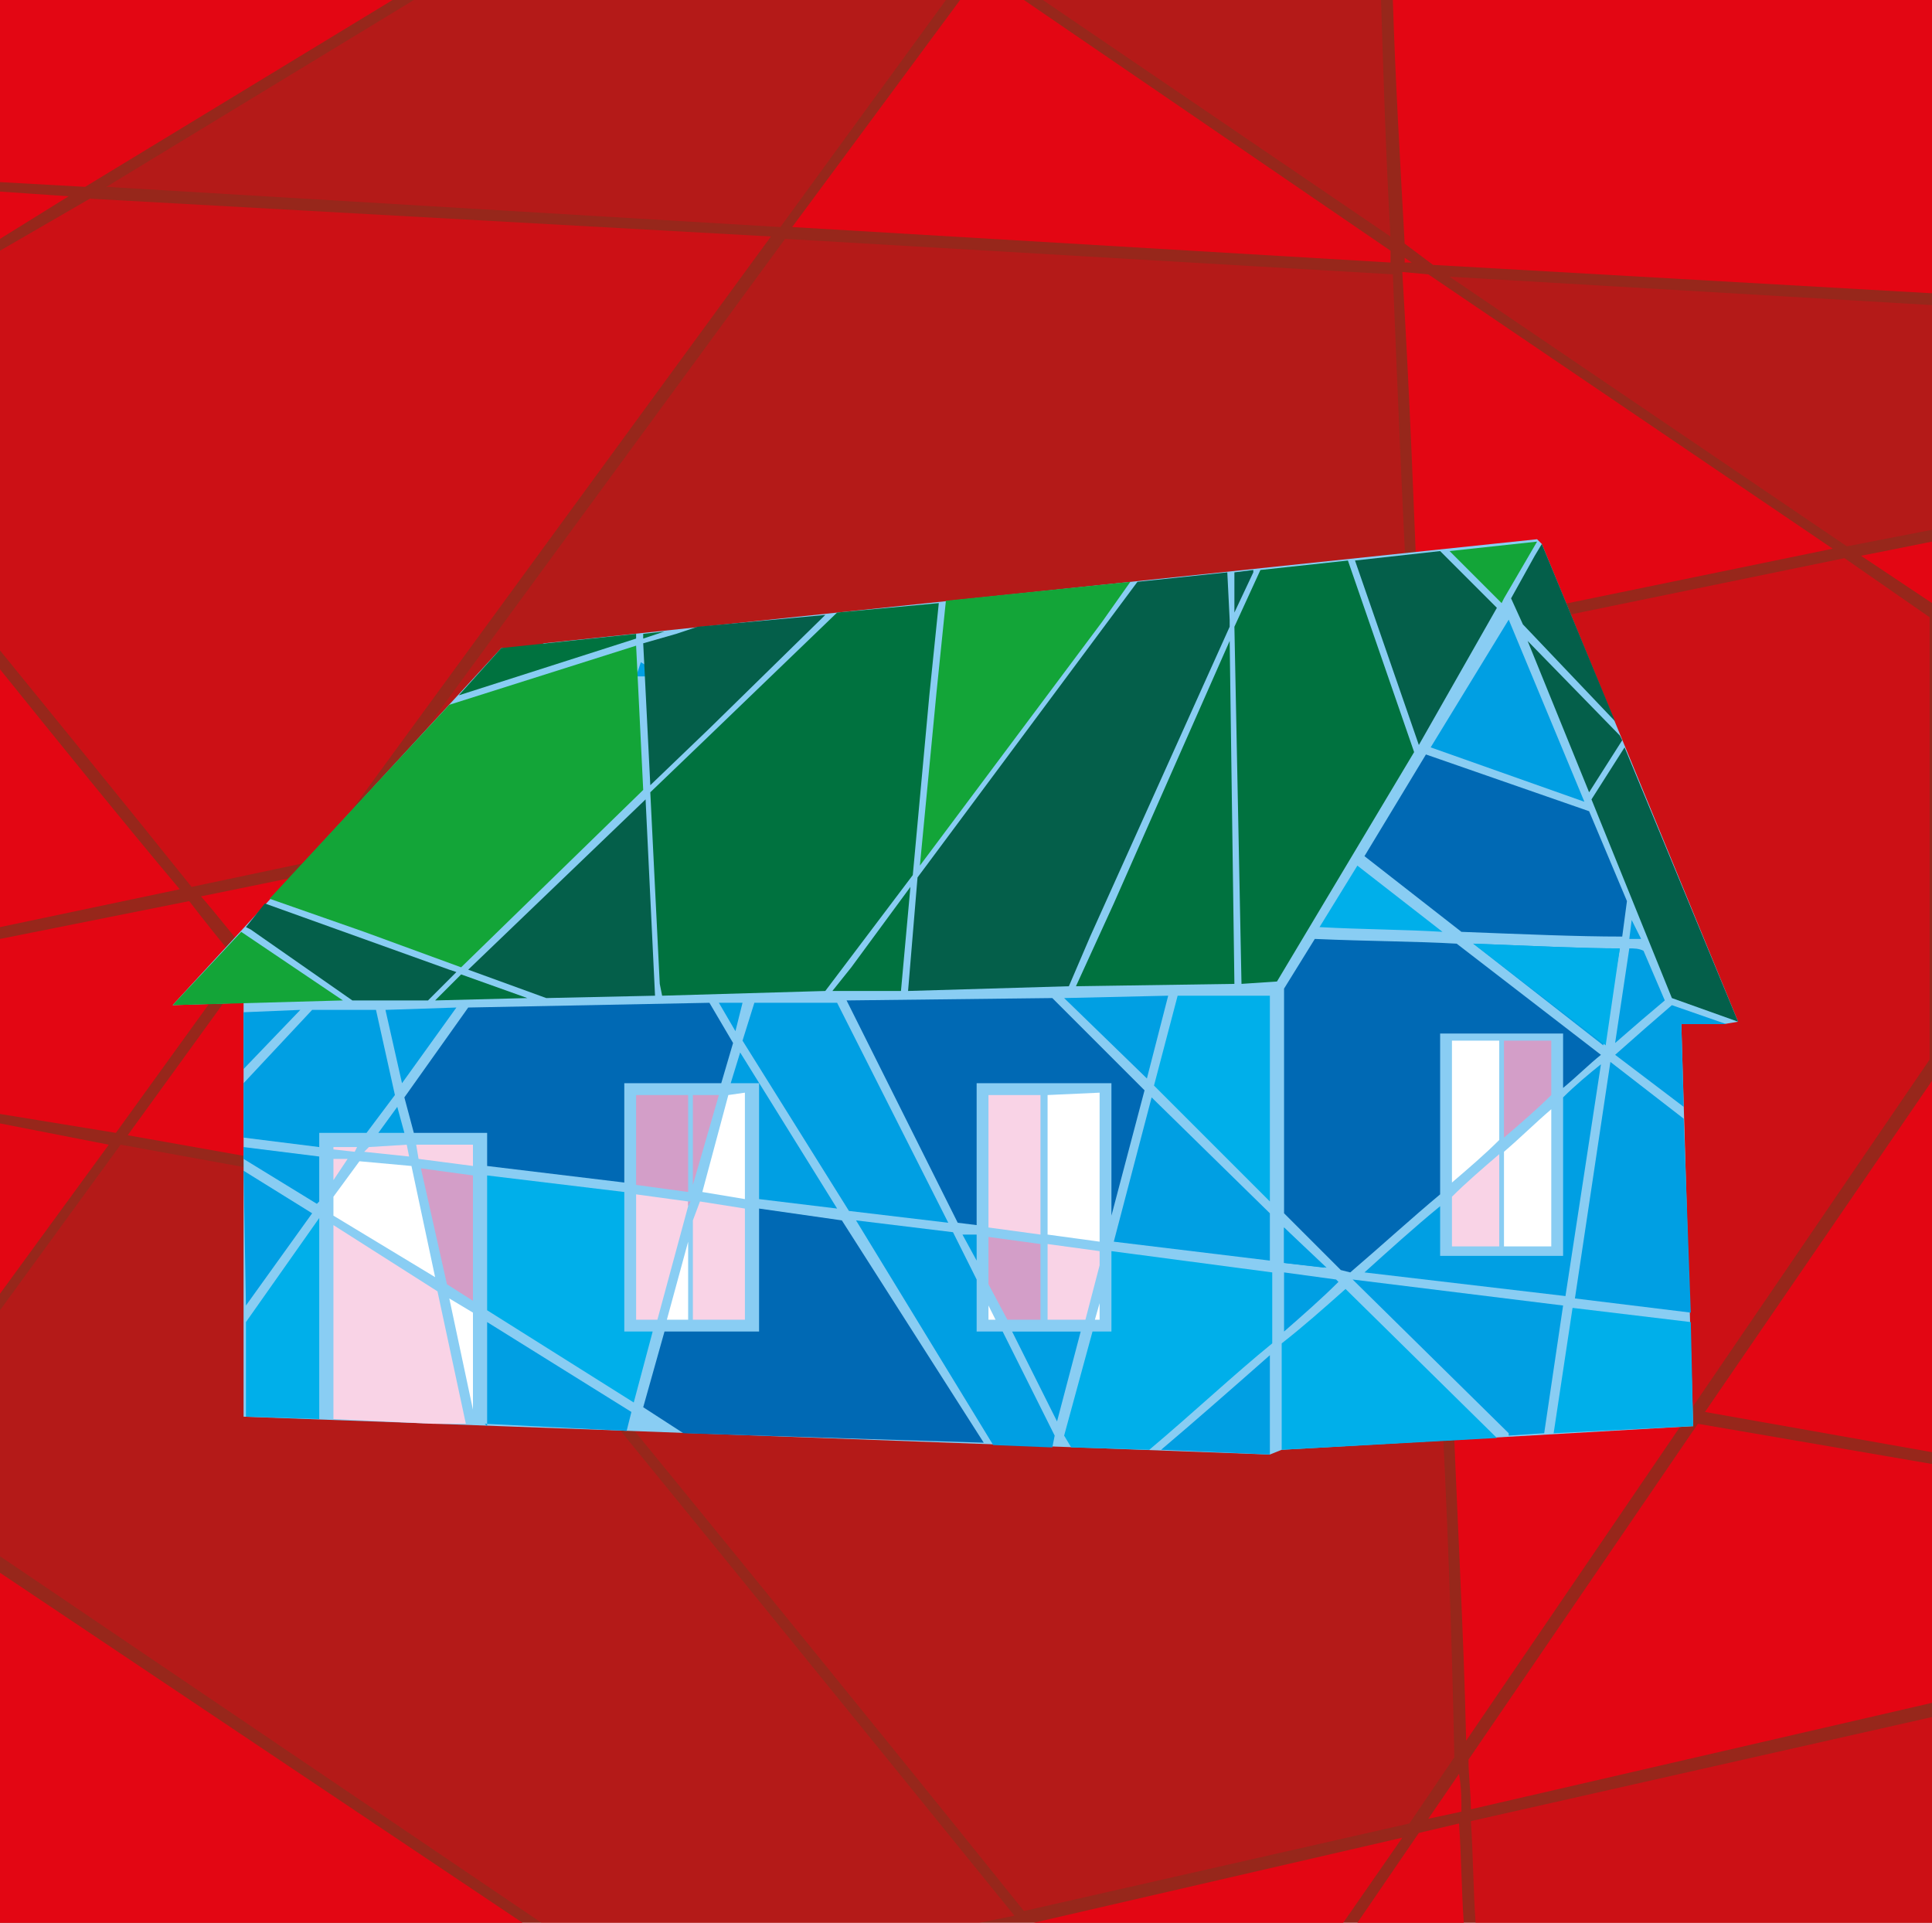 <?xml version="1.0" encoding="UTF-8"?>
<svg data-bbox="0 0 81.7 81.3" viewBox="0 0 81.7 81.3" xmlns="http://www.w3.org/2000/svg" data-type="ugc">
    <g>
        <path fill="#97271b" d="M81.7 0v81.3H0V0h81.7z"/>
        <path d="M58.8 10c-.2-3.5-.3-6.9-.4-10H44.1l14.7 10z" fill="#e30613" opacity=".39"/>
        <path d="M61.4 58.3c.2 5.6.5 10.7.6 15.3l9.2-13.5-9.8-1.8z" fill="#e30613"/>
        <path d="m60.4 76.9 1.4-.3c0-.5 0-1-.1-1.6l-1.3 1.9z" fill="#e30613"/>
        <path d="m33.5 9.6 25.3 1.5v-.5L43.3 0h-2.7l-7.1 9.6z" fill="#e30613"/>
        <path fill="#e30613" opacity=".39" d="M4.5 7.9 33 9.6 40 0H17.5l-13 7.9z"/>
        <path fill="#e30613" d="M2.9 8.3 0 8.1v2l2.9-1.8z"/>
        <path d="M60.9 58.2 19 50.9c8.4 10.3 17 20.8 24.3 29.9l16.3-3.7 1.9-2.8c-.1-5.1-.3-10.5-.6-16.1z" fill="#e30613" opacity=".39"/>
        <path fill="#e30613" d="M16.6 0H0v7.7l3.6.2 13-7.9z"/>
        <path fill="#e30613" d="M81.7 61.4V45.7l-9.6 14 9.6 1.7z"/>
        <path d="m60.6 11.2 21.1 1.2V0H58.9c.1 3.2.3 6.7.5 10.3l1.2.9z" fill="#e30613"/>
        <path d="M62.1 74.4c0 .7.1 1.4.1 2.1L81.7 72V61.9l-9.9-1.7-9.7 14.2z" fill="#e30613"/>
        <path fill="#e30613" d="M0 81.3h22.1L0 66.5v14.8z"/>
        <path d="m8.1 37.5 5.2-1.1L32.6 10 3.8 8.4 0 10.6v16.9c2.6 3.2 5.3 6.5 8.1 10z" opacity=".7" fill="#e30613"/>
        <path d="m78 23.6-18 3.7.6 13.8c.3 5.9.5 11.5.7 16.7l10.2 1.8 10.1-14.8V26.1L78 23.6z" opacity=".7" fill="#e30613"/>
        <path fill="#e30613" opacity=".39" d="m61.3 11.7 16.8 11.4 3.6-.7v-9.5l-20.4-1.2z"/>
        <path fill="#e30613" d="M81.7 25.5v-2.6l-3 .6 3 2z"/>
        <path d="M0 28.3v10.9l7.6-1.6C5 34.5 2.5 31.4 0 28.3z" fill="#e30613"/>
        <path d="m59.3 77.7-15.6 3.6h13.1l2.5-3.6z" fill="#e30613"/>
        <path fill="#e30613" d="M0 47.5v7.2l4.6-6.3-4.6-.9z"/>
        <path d="m12.9 37-4.4.9c.7.8 1.3 1.6 2 2.4l2.4-3.3z" fill="#e30613"/>
        <path d="m60 26.8 17.5-3.6-17.1-11.6-1.1-.1c.3 4.9.5 10.1.7 15.3z" fill="#e30613"/>
        <path d="m58.9 11.6-25.7-1.5L14 36.3l45.6-9.4c-.3-5.3-.5-10.4-.7-15.3z" fill="#e30613" opacity=".39"/>
        <path d="m61.7 77.1-1.7.4-2.6 3.8h4.5c-.1-1.4-.1-2.8-.2-4.2z" fill="#e30613"/>
        <path d="m59.6 27.4-46 9.5-2.8 3.8c2.6 3.1 5.2 6.3 7.8 9.6l42.3 7.4c-.4-9.8-.9-20.3-1.3-30.3z" fill="#e30613"/>
        <path d="m4.9 47.9 5.2-7.2c-.7-.8-1.4-1.7-2.1-2.6l-8 1.6v7.4l4.9.8z" fill="#e30613"/>
        <path d="m59.7 11.1-.3-.2v.2h.3z" fill="#e30613"/>
        <path d="m5.4 48 12.4 2.2c-2.5-3-4.9-6.1-7.4-9.1l-5 6.9z" fill="#e30613"/>
        <path d="M22.9 81.3h18.5l1.5-.3c-7.3-9-15.8-19.5-24.6-30.2L5.1 48.4l-5.1 7v10.4l22.9 15.5z" fill="#e30613" opacity=".39"/>
        <path d="M62.4 81.3h19.3v-8.7L62.2 77c.1 1.5.1 2.9.2 4.3z" opacity=".7" fill="#e30613"/>
        <path fill="#89cdf3" d="m22.4 27.5-1.2-.1L7.3 42.5l3-.1v17.5l43.4 1.6.5-.2 17.4-1-.5-17h1.8l.6-.1L65.2 23l-.2-.2-42 4.4-.6.3z"/>
        <path fill="none" d="M56.5 30.6 54 33.4l3.7 2.9 2.6-4.4-3.8-1.3z"/>
        <path fill="none" d="m43 30.7 1.1-.1.4-1.3-2.5-.1 1 1.5z"/>
        <path fill="none" d="m44.9 29.3-.3 1.2.8-.1-.5-1.1z"/>
        <path fill="none" d="m14.8 41.1-1.6 1.6h2.7l-.2-.9-.9-.7z"/>
        <path d="m35.8 42.3 8.7-.1-2-1.9 8-.7-.7 2.6 3.9-.1v8.7l.6.6v-9.6l1.3-2.1c-5.4-.2-12.5-.5-21.6-.9l1.8 3.5z" fill="none"/>
        <path fill="none" d="m43.4 40.6 1.6 1.6 4.4-.1.6-2.1-6.6.6z"/>
        <path fill="none" d="m67.2 34.4 1.6 3.8.4-3.1-2-.7z"/>
        <path fill="none" d="m53.7 53.3.6.1v-1.5l-.6-.6v2z"/>
        <path d="m69.5 40.1.9 2.1c1.3-1.1 2.1-1.7 2.5-2.1h-3.4z" fill="none"/>
        <path fill="none" d="m28.6 40.2-7.5.5-1.3 1.9 10.2-.2-1.4-2.2z"/>
        <path fill="none" d="m32.1 39.9-3.1.2 1.4 2.3h1l.7-2.5z"/>
        <path d="M53.7 56.8c.2-.2.4-.3.6-.5v-2.5l-.6-.1v3.1z" fill="none"/>
        <path fill="#00afea" d="M13.5 60v-8.5l-3.1 4.4v4l3.1.1z"/>
        <path fill="#0069b4" d="M47 45.8v5.6l1.4-5.3-3.9-3.9-8.7.1 4.7 9.4.8.1v-6H47z"/>
        <path fill="#009fe3" d="M26.9 28.6h1.2l-1-.6-.2.6z"/>
        <path fill="#009fe3" d="m32.1 50.7 3.3.4-4.1-6.6-.4 1.3h1.2v4.9z"/>
        <path fill="#009fe3" d="m48.5 45.6.9-3.5-4.4.1 3.5 3.4z"/>
        <path fill="#0069b4" d="M32.1 51.1v5.2h-4l-.9 3.2 1.7 1.1 12.7.4-6-9.4-3.5-.5z"/>
        <path fill="#009fe3" d="M20.6 55.9v4.4l-.1-.1 6 .3.2-.8-6.1-3.8z"/>
        <path fill="#009fe3" d="M42.4 56.3h-1.1v-2.2l-1-2-4.1-.5 5.8 9.5 2.5.1.1-.5-2.2-4.4z"/>
        <path fill="#009fe3" d="m40.7 52.2.6 1.1v-1.1h-.6z"/>
        <path fill="#009fe3" d="m44.7 60.1 1-3.8h-2.9l1.9 3.8z"/>
        <path fill="#00afea" d="M53.7 50.8v-8.7h-3.9l-1 3.8 4.9 4.9z"/>
        <path fill="#009fe3" d="m47.1 52.5 6.6.8v-2l-5-4.9-1.6 6.1z"/>
        <path fill="#009fe3" d="M10.3 42.8v2.4l2.4-2.5-2.4.1z"/>
        <path fill="#00afea" d="m26.4 50.4-5.8-.7v5.7l6.2 3.9.8-3h-1.2v-5.9z"/>
        <path d="M53.7 61.5v-4.2c-1.7 1.5-3.3 2.9-4.6 4l4.6.2z" fill="#009fe3"/>
        <path fill="#0069b4" d="m20.6 49.3 5.8.7v-4.2h4.1l.5-1.7-1-1.7-10.2.2-2.7 3.8.4 1.5h3.1v1.4z"/>
        <path fill="#009fe3" d="M13.5 47.9h2l1.2-1.6-.8-3.6h-2.7l-2.9 3.1v2.3l3.2.4v-.6z"/>
        <path fill="#009fe3" d="m19.3 42.6-3 .1.7 3.1 2.3-3.2z"/>
        <path fill="#009fe3" d="M10.3 48.5v.5l3.1 1.9.1-.1v-1.9l-3.2-.4z"/>
        <path fill="#009fe3" d="m16.8 46.8-.8 1.1h1.1l-.3-1.1z"/>
        <path fill="#009fe3" d="m10.3 49.5.1 5.7 2.8-3.9-2.9-1.8z"/>
        <path fill="#009fe3" d="M31.4 42.4h-1l.7 1.2.3-1.2z"/>
        <path fill="#009fe3" d="m35.9 51.2 4.2.5-4.7-9.3h-3.5l-.5 1.6 4.5 7.2z"/>
        <path d="M47 52.9v3.4h-.8L45 60.7l.3.5 3.3.1c1.9-1.6 3.6-3.2 5.2-4.5v-3l-6.8-.9z" fill="#00afea"/>
        <path fill="#009fe3" d="m56.1 53.6-1.8-1.7v1.5l1.8.2z"/>
        <path fill="#df870c" d="M46.5 52.9v.6"/>
        <path fill="#f9d3e6" d="M44.3 55.8h1.6l.6-2.3v-.6l-2.2-.3v3.2z"/>
        <path fill="#d39ec8" d="M44 55.8v-3.2l-2.2-.3v2l.8 1.5H44z"/>
        <path fill="#ffffff" d="M46.5 55.8v-.7l-.2.7h.2z"/>
        <path fill="#ffffff" d="M41.8 55.8h.3l-.3-.6v.6z"/>
        <path fill="#f9d3e6" d="M29.3 51.6v4.2h2.2v-4.7l-1.9-.3-.3.8z"/>
        <path fill="#ffffff" d="M31.5 50.7v-4.5l-.7.1-1.1 4.1 1.8.3z"/>
        <path fill="#ffffff" d="M28.2 55.8h.9v-3.3l-.9 3.3z"/>
        <path fill="#f9d3e6" d="m29.1 50.8-2.2-.3v5.3h.9l1.3-4.8v-.2z"/>
        <path fill="#d39ec8" d="M29.1 46.3h.2v3.8l1.1-3.8h-3.5v3.8l2.2.3v-4.1z"/>
        <path fill="#df870c" d="M14.1 51.4v-.8"/>
        <path fill="#f9d3e6" d="m17.3 48.9-.1-.5-1.6.1-.2.2 1.9.2z"/>
        <path fill="#f9d3e6" d="m18.5 54.6-4.4-2.8V60l4.2.2h1.4l-1.2-5.6z"/>
        <path fill="#ffffff" d="m17.4 49.3-2.2-.2-1.1 1.5v.8l4.3 2.6-1-4.7z"/>
        <path fill="#f9d3e6" d="M14.1 49v.9l.6-.9h-.6z"/>
        <path fill="#ffffff" d="M20 59.6v-4.1l-1-.6 1 4.7z"/>
        <path fill="#f9d3e6" d="M20 49.3v-.9h-2.4l.1.6 2.3.3z"/>
        <path fill="#d39ec8" d="m18.9 54.3 1.1.7v-5.3l-2.2-.3 1.1 4.9z"/>
        <path fill="#f9d3e6" d="M15.1 48.5h-1v.1l.9.1.1-.2z"/>
        <path fill="#d39ec8" d="M29.2 50.8h-.1v.2l.1-.2z"/>
        <path fill="#13a538" d="m7.3 42.5 7.2-.2-4.3-2.9-2.9 3.1z"/>
        <path fill="#045f4a" d="M53 24.2v-.1l-.8.1v1.7l.8-1.7z"/>
        <path d="m14.9 42.3-4.3-3 4.3 3z"/>
        <path fill="#00723f" d="m27.9 41.6.1.5 6.9-.2 3.7-4.9.7-7.6.4-3.9-4.3.4-5.4 5.2-2.5 2.4.4 8.1z"/>
        <path fill="#045f4a" d="m27.5 33.2 2.5-2.4 4.9-4.8-5.4.5-.9.3-1.4.4.3 6z"/>
        <path d="M34.9 26 30 30.8l4.9-4.8z"/>
        <path fill="#00723f" d="M27.2 26.8v.2l.9-.3-.9.1z"/>
        <path fill="#13a538" d="m46.6 26.3 1.2-1.7-7.8.8-.4 3.9-.7 7.3 7.7-10.3z"/>
        <path d="m39.6 29.3-.7 7.3.7-7.3z"/>
        <path fill="#00723f" d="m45.5 41.7 6.7-.1-.2-14.5-4.9 11.1-1.6 3.5z"/>
        <path fill="#045f4a" d="m52 26.2-.1-2-3.8.4-9.3 12.5-.4 4.8 6.8-.2.9-2.1L52 26.5v-.3z"/>
        <path d="M52 26.5v-.3.3z"/>
        <path d="m45.2 41.7.9-2.1-.9 2.1z"/>
        <path fill="#00723f" d="m36 40.9-.8 1h2.9l.4-4.4-2.5 3.4z"/>
        <path fill="#00723f" d="m26.9 26.8-5.7.6-1.8 2 7.5-2.4v-.2z"/>
        <path fill="#045f4a" d="M26.9 27z"/>
        <path fill="#13a538" d="m27.2 33.4-.3-6.1-7.9 2.5-7.6 8.2 4 1.4 4.1 1.5 7.7-7.5z"/>
        <path fill="#045f4a" d="m19.8 41 3.3 1.2 4.6-.1-.4-8.3-7.5 7.2z"/>
        <path fill="#045f4a" d="M19.3 41.1 19 41l-7.8-2.8-.8 1 .2.1 4.3 3h3.2l1.2-1.2z"/>
        <path d="M11.2 38.2 19 41l-7.8-2.8z"/>
        <path fill="#13a538" d="m65 22.9-3.7.4 2.2 2.2.1-.2 1.4-2.4z"/>
        <path fill="#00723f" d="m54 41.5 5.8-9.7-2.8-8.1-3.7.4-1.1 2.4.3 15.1 1.5-.1z"/>
        <path fill="#045f4a" d="m60.9 23.3-3.6.4 2.7 7.8 3.3-5.8-2.4-2.4z"/>
        <path fill="#045f4a" d="m68.5 31.1-3.9-4 2.6 6.4 1.4-2.2-.1-.2z"/>
        <path fill="#045f4a" d="m68.7 31.6-1.4 2.2 3.4 8.4 2.8 1-4.8-11.6z"/>
        <path fill="#045f4a" d="M68.3 30.5 65.2 23l-.3.5-1 1.8.5 1.1 3.9 4.1z"/>
        <path d="m63.9 25.3 1-1.8-1 1.8z"/>
        <path fill="#00723f" d="m18.4 42.3 3.9-.1-2.8-1-1.1 1.1z"/>
        <path fill="#f9d3e6" d="M44 46.3h-2.2v5.6l2.2.3v-5.9z"/>
        <path fill="#ffffff" d="M44.3 46.3v5.9l2.2.3v-6.3l-2.2.1z"/>
        <path d="m60.3 31.9-2.6 4.3 4.1 3.2c2.6.1 4.9.2 6.8.2l.2-1.5-1.6-3.8-6.9-2.4z" fill="#0069b4"/>
        <path d="m68.9 40.1-.6 4c.8-.7 1.5-1.3 2.1-1.8l-.9-2.1c-.2-.1-.4-.1-.6-.1z" fill="#009fe3"/>
        <path d="m71.2 46.8-.1-3.5H73l-2.3-.8c-.7.6-1.5 1.3-2.4 2.1l2.9 2.2z" fill="#009fe3"/>
        <path d="m56.6 54.2-.1-.1-2.2-.3v2.5c.8-.7 1.6-1.4 2.3-2.1z" fill="#009fe3"/>
        <path fill="#009fe3" d="m63.8 26.2-3.3 5.4 6.5 2.3-3.2-7.7z"/>
        <path fill="#009fe3" d="m68.1 44.9-1.5 10 4.9.6-.3-8.2-3.1-2.4z"/>
        <path fill="#009fe3" d="m56 53.6-1.7-1.7v1.5l1.7.2z"/>
        <path d="m69.4 39.7-.4-.8-.1.8h.5z" fill="#009fe3"/>
        <path d="m57.4 36.6-1.6 2.6c1.8.1 3.6.1 5.2.2l-3.6-2.8z" fill="#00afea"/>
        <path d="m54.3 51.3 2.4 2.4.4.1c1.4-1.2 2.6-2.3 3.8-3.3v-6.8h5.2V46c.6-.5 1.1-1 1.6-1.4l-6.1-4.7c-1.7-.1-3.7-.1-6-.2l-1.3 2.1v9.5z" fill="#0069b4"/>
        <path d="M54.2 56.8v4.5l9.1-.5-6.4-6.3c-.9.8-1.8 1.6-2.7 2.3z" fill="#00afea"/>
        <path d="M68.5 40.1c-1.5 0-3.6-.1-6.2-.2l5.5 4.3.7-4.1z" fill="#009fe3"/>
        <path d="m66.1 55.2-8.9-1.1 6.6 6.5v.1l1.5-.1.8-5.4z" fill="#009fe3"/>
        <path d="M60.9 53.1V51c-1.1.9-2.2 1.9-3.2 2.8l8.5 1 1.5-9.8c-.5.4-1.1.9-1.6 1.4v6.7h-5.2z" fill="#009fe3"/>
        <path fill="#00afea" d="m71.5 55.9-5-.6-.8 5.3 5.9-.3-.1-4.4z"/>
        <path d="M63.6 52.7h2v-5.8c-.7.6-1.3 1.2-2 1.8v4z" fill="#ffffff"/>
        <path d="M61.4 50.6v2.1h2v-3.9c-.7.6-1.4 1.2-2 1.8z" fill="#f9d3e6"/>
        <path d="M62.3 39.9c2.6.1 4.6.2 6.2.2l-.6 4.1-5.6-4.3z" fill="#00afea"/>
        <path d="M63.4 44h-2v6c.7-.6 1.4-1.2 2-1.8V44z" fill="#ffffff"/>
        <path d="M63.6 44v4.1c.7-.6 1.4-1.2 2-1.8V44h-2z" fill="#d39ec8"/>
    </g>
</svg>
